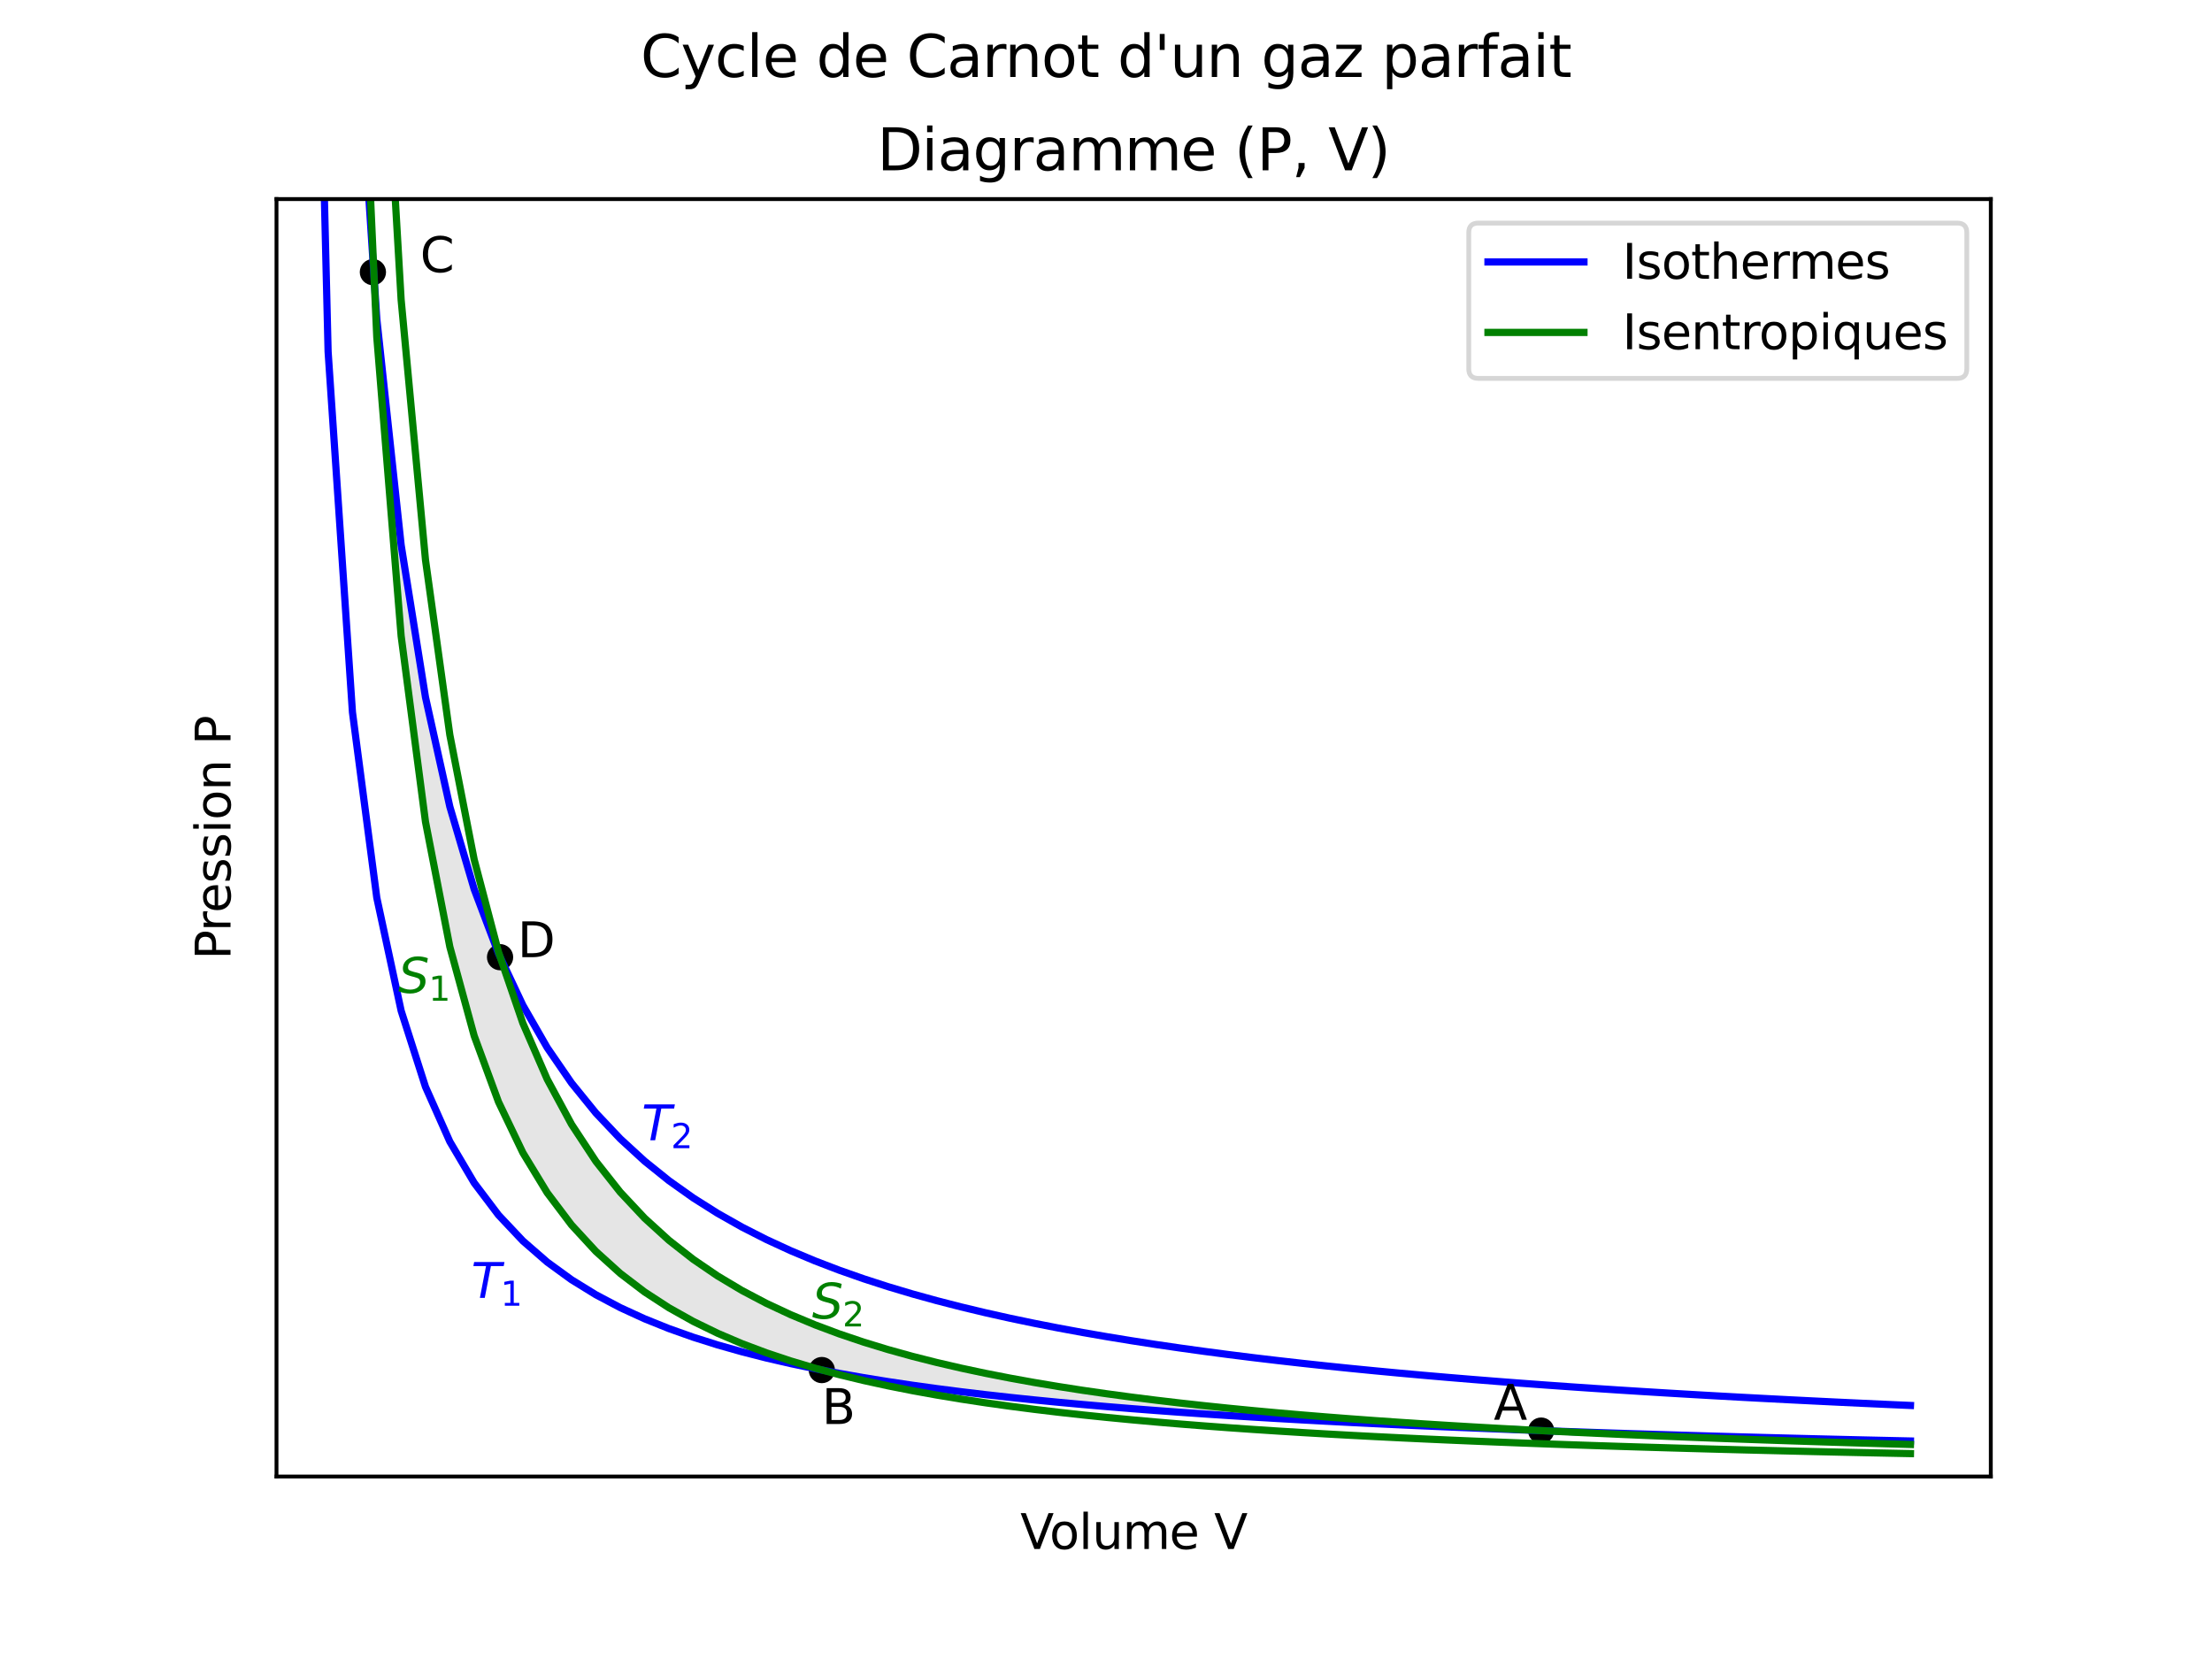 <?xml version="1.0" encoding="utf-8" standalone="no"?>
<!DOCTYPE svg PUBLIC "-//W3C//DTD SVG 1.1//EN"
  "http://www.w3.org/Graphics/SVG/1.1/DTD/svg11.dtd">
<svg xmlns:xlink="http://www.w3.org/1999/xlink" width="460.8pt" height="345.6pt" viewBox="0 0 460.8 345.6" xmlns="http://www.w3.org/2000/svg" version="1.1">
 <defs>
  <style type="text/css">*{stroke-linejoin: round; stroke-linecap: butt}</style>
 </defs>
 <g id="figure_1">
  <g id="patch_1">
   <path d="M 0 345.6 
L 460.8 345.6 
L 460.8 0 
L 0 0 
z
" style="fill: #ffffff"/>
  </g>
  <g id="axes_1">
   <g id="patch_2">
    <path d="M 57.6 307.584 
L 414.72 307.584 
L 414.72 41.472 
L 57.6 41.472 
z
" style="fill: #ffffff"/>
   </g>
   <g id="PolyCollection_1">
    <defs>
     <path id="mb7a8def1e5" d="M 77.682 -288.909 
L 77.682 -288.909 
L 82.753 -238.324 
L 87.824 -204.715 
L 92.895 -180.763 
L 97.967 -162.83 
L 103.038 -148.9 
L 108.109 -134.58 
L 113.181 -122.474 
L 118.252 -112.756 
L 123.323 -104.809 
L 128.394 -98.208 
L 133.466 -92.651 
L 138.537 -87.919 
L 143.608 -83.849 
L 148.68 -80.316 
L 153.751 -77.226 
L 158.822 -74.504 
L 163.893 -72.09 
L 168.965 -69.938 
L 174.036 -68.008 
L 179.107 -66.271 
L 184.179 -64.699 
L 189.25 -63.271 
L 194.321 -61.969 
L 199.392 -60.779 
L 204.464 -59.686 
L 209.535 -58.68 
L 214.606 -57.752 
L 219.678 -56.893 
L 224.749 -56.096 
L 229.82 -55.355 
L 234.891 -54.664 
L 239.963 -54.02 
L 245.034 -53.417 
L 250.105 -52.852 
L 255.177 -52.322 
L 260.248 -51.823 
L 265.319 -51.353 
L 270.39 -50.91 
L 275.462 -50.492 
L 280.533 -50.097 
L 285.604 -49.722 
L 290.676 -49.367 
L 295.747 -49.03 
L 300.818 -48.71 
L 305.889 -48.405 
L 310.961 -48.115 
L 316.032 -47.839 
L 316.032 -47.764 
L 316.032 -47.764 
L 310.961 -47.959 
L 305.889 -48.162 
L 300.818 -48.374 
L 295.747 -48.594 
L 290.676 -48.824 
L 285.604 -49.065 
L 280.533 -49.316 
L 275.462 -49.579 
L 270.39 -49.855 
L 265.319 -50.144 
L 260.248 -50.447 
L 255.177 -50.766 
L 250.105 -51.102 
L 245.034 -51.456 
L 239.963 -51.83 
L 234.891 -52.225 
L 229.82 -52.644 
L 224.749 -53.087 
L 219.678 -53.559 
L 214.606 -54.061 
L 209.535 -54.597 
L 204.464 -55.169 
L 199.392 -55.783 
L 194.321 -56.442 
L 189.25 -57.151 
L 184.179 -57.918 
L 179.107 -58.749 
L 174.036 -59.652 
L 168.965 -60.817 
L 163.893 -62.355 
L 158.822 -64.079 
L 153.751 -66.023 
L 148.68 -68.231 
L 143.608 -70.754 
L 138.537 -73.661 
L 133.466 -77.041 
L 128.394 -81.01 
L 123.323 -85.725 
L 118.252 -91.402 
L 113.181 -98.343 
L 108.109 -106.99 
L 103.038 -118.003 
L 97.967 -132.416 
L 92.895 -151.936 
L 87.824 -179.566 
L 82.753 -221.072 
L 77.682 -288.909 
z
" style="stroke: #808080; stroke-opacity: 0.2"/>
    </defs>
    <g clip-path="url(#pb23bd9d3b6)">
     <use xlink:href="#mb7a8def1e5" x="0" y="345.6" style="fill: #808080; fill-opacity: 0.2; stroke: #808080; stroke-opacity: 0.2"/>
    </g>
   </g>
   <g id="PathCollection_1">
    <defs>
     <path id="m5961fae583" d="M 0 2.236 
C 0.593 2.236 1.162 2 1.581 1.581 
C 2 1.162 2.236 0.593 2.236 0 
C 2.236 -0.593 2 -1.162 1.581 -1.581 
C 1.162 -2 0.593 -2.236 0 -2.236 
C -0.593 -2.236 -1.162 -2 -1.581 -1.581 
C -2 -1.162 -2.236 -0.593 -2.236 0 
C -2.236 0.593 -2 1.162 -1.581 1.581 
C -1.162 2 -0.593 2.236 0 2.236 
z
" style="stroke: #000000"/>
    </defs>
    <g clip-path="url(#pb23bd9d3b6)">
     <use xlink:href="#m5961fae583" x="171.199" y="285.408" style="stroke: #000000"/>
    </g>
   </g>
   <g id="PathCollection_2">
    <g clip-path="url(#pb23bd9d3b6)">
     <use xlink:href="#m5961fae583" x="77.682" y="56.691" style="stroke: #000000"/>
    </g>
   </g>
   <g id="PathCollection_3">
    <g clip-path="url(#pb23bd9d3b6)">
     <use xlink:href="#m5961fae583" x="104.171" y="199.399" style="stroke: #000000"/>
    </g>
   </g>
   <g id="PathCollection_4">
    <g clip-path="url(#pb23bd9d3b6)">
     <use xlink:href="#m5961fae583" x="321.048" y="298.022" style="stroke: #000000"/>
    </g>
   </g>
   <g id="matplotlib.axis_1">
    <g id="text_1">
     <!-- Volume V -->
     <g transform="translate(212.554 322.682) scale(0.1 -0.1)">
      <defs>
       <path id="DejaVuSans-56" d="M 1831 0 
L 50 4666 
L 709 4666 
L 2188 738 
L 3669 4666 
L 4325 4666 
L 2547 0 
L 1831 0 
z
" transform="scale(0.016)"/>
       <path id="DejaVuSans-6f" d="M 1959 3097 
Q 1497 3097 1228 2736 
Q 959 2375 959 1747 
Q 959 1119 1226 758 
Q 1494 397 1959 397 
Q 2419 397 2687 759 
Q 2956 1122 2956 1747 
Q 2956 2369 2687 2733 
Q 2419 3097 1959 3097 
z
M 1959 3584 
Q 2709 3584 3137 3096 
Q 3566 2609 3566 1747 
Q 3566 888 3137 398 
Q 2709 -91 1959 -91 
Q 1206 -91 779 398 
Q 353 888 353 1747 
Q 353 2609 779 3096 
Q 1206 3584 1959 3584 
z
" transform="scale(0.016)"/>
       <path id="DejaVuSans-6c" d="M 603 4863 
L 1178 4863 
L 1178 0 
L 603 0 
L 603 4863 
z
" transform="scale(0.016)"/>
       <path id="DejaVuSans-75" d="M 544 1381 
L 544 3500 
L 1119 3500 
L 1119 1403 
Q 1119 906 1312 657 
Q 1506 409 1894 409 
Q 2359 409 2629 706 
Q 2900 1003 2900 1516 
L 2900 3500 
L 3475 3500 
L 3475 0 
L 2900 0 
L 2900 538 
Q 2691 219 2414 64 
Q 2138 -91 1772 -91 
Q 1169 -91 856 284 
Q 544 659 544 1381 
z
M 1991 3584 
L 1991 3584 
z
" transform="scale(0.016)"/>
       <path id="DejaVuSans-6d" d="M 3328 2828 
Q 3544 3216 3844 3400 
Q 4144 3584 4550 3584 
Q 5097 3584 5394 3201 
Q 5691 2819 5691 2113 
L 5691 0 
L 5113 0 
L 5113 2094 
Q 5113 2597 4934 2840 
Q 4756 3084 4391 3084 
Q 3944 3084 3684 2787 
Q 3425 2491 3425 1978 
L 3425 0 
L 2847 0 
L 2847 2094 
Q 2847 2600 2669 2842 
Q 2491 3084 2119 3084 
Q 1678 3084 1418 2786 
Q 1159 2488 1159 1978 
L 1159 0 
L 581 0 
L 581 3500 
L 1159 3500 
L 1159 2956 
Q 1356 3278 1631 3431 
Q 1906 3584 2284 3584 
Q 2666 3584 2933 3390 
Q 3200 3197 3328 2828 
z
" transform="scale(0.016)"/>
       <path id="DejaVuSans-65" d="M 3597 1894 
L 3597 1613 
L 953 1613 
Q 991 1019 1311 708 
Q 1631 397 2203 397 
Q 2534 397 2845 478 
Q 3156 559 3463 722 
L 3463 178 
Q 3153 47 2828 -22 
Q 2503 -91 2169 -91 
Q 1331 -91 842 396 
Q 353 884 353 1716 
Q 353 2575 817 3079 
Q 1281 3584 2069 3584 
Q 2775 3584 3186 3129 
Q 3597 2675 3597 1894 
z
M 3022 2063 
Q 3016 2534 2758 2815 
Q 2500 3097 2075 3097 
Q 1594 3097 1305 2825 
Q 1016 2553 972 2059 
L 3022 2063 
z
" transform="scale(0.016)"/>
       <path id="DejaVuSans-20" transform="scale(0.016)"/>
      </defs>
      <use xlink:href="#DejaVuSans-56"/>
      <use xlink:href="#DejaVuSans-6f" x="60.658"/>
      <use xlink:href="#DejaVuSans-6c" x="121.84"/>
      <use xlink:href="#DejaVuSans-75" x="149.623"/>
      <use xlink:href="#DejaVuSans-6d" x="213.002"/>
      <use xlink:href="#DejaVuSans-65" x="310.414"/>
      <use xlink:href="#DejaVuSans-20" x="371.938"/>
      <use xlink:href="#DejaVuSans-56" x="403.725"/>
     </g>
    </g>
   </g>
   <g id="matplotlib.axis_2">
    <g id="text_2">
     <!-- Pression P -->
     <g transform="translate(48.02 199.905) rotate(-90) scale(0.1 -0.1)">
      <defs>
       <path id="DejaVuSans-50" d="M 1259 4147 
L 1259 2394 
L 2053 2394 
Q 2494 2394 2734 2622 
Q 2975 2850 2975 3272 
Q 2975 3691 2734 3919 
Q 2494 4147 2053 4147 
L 1259 4147 
z
M 628 4666 
L 2053 4666 
Q 2838 4666 3239 4311 
Q 3641 3956 3641 3272 
Q 3641 2581 3239 2228 
Q 2838 1875 2053 1875 
L 1259 1875 
L 1259 0 
L 628 0 
L 628 4666 
z
" transform="scale(0.016)"/>
       <path id="DejaVuSans-72" d="M 2631 2963 
Q 2534 3019 2420 3045 
Q 2306 3072 2169 3072 
Q 1681 3072 1420 2755 
Q 1159 2438 1159 1844 
L 1159 0 
L 581 0 
L 581 3500 
L 1159 3500 
L 1159 2956 
Q 1341 3275 1631 3429 
Q 1922 3584 2338 3584 
Q 2397 3584 2469 3576 
Q 2541 3569 2628 3553 
L 2631 2963 
z
" transform="scale(0.016)"/>
       <path id="DejaVuSans-73" d="M 2834 3397 
L 2834 2853 
Q 2591 2978 2328 3040 
Q 2066 3103 1784 3103 
Q 1356 3103 1142 2972 
Q 928 2841 928 2578 
Q 928 2378 1081 2264 
Q 1234 2150 1697 2047 
L 1894 2003 
Q 2506 1872 2764 1633 
Q 3022 1394 3022 966 
Q 3022 478 2636 193 
Q 2250 -91 1575 -91 
Q 1294 -91 989 -36 
Q 684 19 347 128 
L 347 722 
Q 666 556 975 473 
Q 1284 391 1588 391 
Q 1994 391 2212 530 
Q 2431 669 2431 922 
Q 2431 1156 2273 1281 
Q 2116 1406 1581 1522 
L 1381 1569 
Q 847 1681 609 1914 
Q 372 2147 372 2553 
Q 372 3047 722 3315 
Q 1072 3584 1716 3584 
Q 2034 3584 2315 3537 
Q 2597 3491 2834 3397 
z
" transform="scale(0.016)"/>
       <path id="DejaVuSans-69" d="M 603 3500 
L 1178 3500 
L 1178 0 
L 603 0 
L 603 3500 
z
M 603 4863 
L 1178 4863 
L 1178 4134 
L 603 4134 
L 603 4863 
z
" transform="scale(0.016)"/>
       <path id="DejaVuSans-6e" d="M 3513 2113 
L 3513 0 
L 2938 0 
L 2938 2094 
Q 2938 2591 2744 2837 
Q 2550 3084 2163 3084 
Q 1697 3084 1428 2787 
Q 1159 2491 1159 1978 
L 1159 0 
L 581 0 
L 581 3500 
L 1159 3500 
L 1159 2956 
Q 1366 3272 1645 3428 
Q 1925 3584 2291 3584 
Q 2894 3584 3203 3211 
Q 3513 2838 3513 2113 
z
" transform="scale(0.016)"/>
      </defs>
      <use xlink:href="#DejaVuSans-50"/>
      <use xlink:href="#DejaVuSans-72" x="58.553"/>
      <use xlink:href="#DejaVuSans-65" x="97.416"/>
      <use xlink:href="#DejaVuSans-73" x="158.939"/>
      <use xlink:href="#DejaVuSans-73" x="211.039"/>
      <use xlink:href="#DejaVuSans-69" x="263.139"/>
      <use xlink:href="#DejaVuSans-6f" x="290.922"/>
      <use xlink:href="#DejaVuSans-6e" x="352.104"/>
      <use xlink:href="#DejaVuSans-20" x="415.482"/>
      <use xlink:href="#DejaVuSans-50" x="447.27"/>
     </g>
    </g>
   </g>
   <g id="line2d_1">
    <path d="M 66.551 -1 
L 68.351 73.27 
L 73.423 148.37 
L 78.494 187.014 
L 83.565 210.563 
L 88.636 226.416 
L 93.708 237.816 
L 98.779 246.408 
L 103.85 253.116 
L 108.922 258.498 
L 113.993 262.912 
L 119.064 266.598 
L 124.135 269.722 
L 129.207 272.403 
L 134.278 274.73 
L 139.349 276.768 
L 144.421 278.568 
L 149.492 280.169 
L 154.563 281.603 
L 159.634 282.895 
L 164.706 284.064 
L 169.777 285.127 
L 174.848 286.098 
L 179.92 286.989 
L 184.991 287.809 
L 190.062 288.566 
L 195.133 289.267 
L 200.205 289.919 
L 205.276 290.525 
L 210.347 291.092 
L 215.418 291.622 
L 220.49 292.119 
L 225.561 292.585 
L 230.632 293.025 
L 235.704 293.44 
L 240.775 293.831 
L 245.846 294.202 
L 250.917 294.553 
L 255.989 294.886 
L 261.06 295.202 
L 266.131 295.503 
L 271.203 295.79 
L 276.274 296.064 
L 281.345 296.325 
L 286.416 296.574 
L 291.488 296.813 
L 296.559 297.042 
L 301.63 297.261 
L 306.702 297.471 
L 311.773 297.673 
L 316.844 297.867 
L 321.915 298.053 
L 326.987 298.233 
L 332.058 298.405 
L 337.129 298.572 
L 342.201 298.732 
L 347.272 298.887 
L 352.343 299.037 
L 357.414 299.182 
L 362.486 299.321 
L 367.557 299.457 
L 372.628 299.587 
L 377.7 299.714 
L 382.771 299.837 
L 387.842 299.956 
L 392.913 300.071 
L 397.985 300.183 
" clip-path="url(#pb23bd9d3b6)" style="fill: none; stroke: #0000ff; stroke-width: 1.5; stroke-linecap: square"/>
   </g>
   <g id="line2d_2">
    <path d="M 74.068 -1 
L 78.494 66.444 
L 83.565 113.541 
L 88.636 145.247 
L 93.708 168.047 
L 98.779 185.232 
L 103.85 198.647 
L 108.922 209.412 
L 113.993 218.24 
L 119.064 225.612 
L 124.135 231.86 
L 129.207 237.223 
L 134.278 241.876 
L 139.349 245.952 
L 144.421 249.552 
L 149.492 252.755 
L 154.563 255.623 
L 159.634 258.205 
L 164.706 260.543 
L 169.777 262.67 
L 174.848 264.612 
L 179.92 266.394 
L 184.991 268.034 
L 190.062 269.548 
L 195.133 270.95 
L 200.205 272.253 
L 205.276 273.466 
L 210.347 274.599 
L 215.418 275.659 
L 220.49 276.653 
L 225.561 277.587 
L 230.632 278.466 
L 235.704 279.295 
L 240.775 280.078 
L 245.846 280.819 
L 250.917 281.521 
L 255.989 282.188 
L 261.06 282.821 
L 266.131 283.423 
L 271.203 283.997 
L 276.274 284.544 
L 281.345 285.066 
L 286.416 285.565 
L 291.488 286.042 
L 296.559 286.499 
L 301.63 286.938 
L 306.702 287.358 
L 311.773 287.762 
L 316.844 288.149 
L 321.915 288.522 
L 326.987 288.881 
L 332.058 289.227 
L 337.129 289.56 
L 342.201 289.881 
L 347.272 290.191 
L 352.343 290.49 
L 357.414 290.779 
L 362.486 291.059 
L 367.557 291.329 
L 372.628 291.591 
L 377.7 291.844 
L 382.771 292.09 
L 387.842 292.328 
L 392.913 292.558 
L 397.985 292.782 
" clip-path="url(#pb23bd9d3b6)" style="fill: none; stroke: #0000ff; stroke-width: 1.5; stroke-linecap: square"/>
   </g>
   <g id="line2d_3">
    <path d="M 75.295 -1 
L 78.494 70.238 
L 83.565 132.494 
L 88.636 171.192 
L 93.708 197.235 
L 98.779 215.78 
L 103.85 229.557 
L 108.922 240.133 
L 113.993 248.47 
L 119.064 255.183 
L 124.135 260.688 
L 129.207 265.271 
L 134.278 269.136 
L 139.349 272.434 
L 144.421 275.274 
L 149.492 277.743 
L 154.563 279.905 
L 159.634 281.811 
L 164.706 283.503 
L 169.777 285.013 
L 174.848 286.368 
L 179.92 287.589 
L 184.991 288.695 
L 190.062 289.699 
L 195.133 290.616 
L 200.205 291.455 
L 205.276 292.225 
L 210.347 292.934 
L 215.418 293.589 
L 220.49 294.195 
L 225.561 294.757 
L 230.632 295.281 
L 235.704 295.768 
L 240.775 296.224 
L 245.846 296.65 
L 250.917 297.049 
L 255.989 297.424 
L 261.06 297.777 
L 266.131 298.109 
L 271.203 298.423 
L 276.274 298.719 
L 281.345 298.999 
L 286.416 299.264 
L 291.488 299.515 
L 296.559 299.754 
L 301.63 299.981 
L 306.702 300.197 
L 311.773 300.402 
L 316.844 300.598 
L 321.915 300.785 
L 326.987 300.964 
L 332.058 301.134 
L 337.129 301.298 
L 342.201 301.454 
L 347.272 301.603 
L 352.343 301.747 
L 357.414 301.885 
L 362.486 302.017 
L 367.557 302.144 
L 372.628 302.266 
L 377.7 302.384 
L 382.771 302.497 
L 387.842 302.606 
L 392.913 302.711 
L 397.985 302.813 
" clip-path="url(#pb23bd9d3b6)" style="fill: none; stroke: #008000; stroke-width: 1.5; stroke-linecap: square"/>
   </g>
   <g id="line2d_4">
    <path d="M 79.873 -1 
L 83.565 62.458 
L 88.636 116.636 
L 93.708 153.096 
L 98.779 179.058 
L 103.85 198.346 
L 108.922 213.153 
L 113.993 224.824 
L 119.064 234.223 
L 124.135 241.93 
L 129.207 248.346 
L 134.278 253.757 
L 139.349 258.373 
L 144.421 262.35 
L 149.492 265.806 
L 154.563 268.833 
L 159.634 271.502 
L 164.706 273.871 
L 169.777 275.985 
L 174.848 277.882 
L 179.92 279.592 
L 184.991 281.139 
L 190.062 282.546 
L 195.133 283.829 
L 200.205 285.003 
L 205.276 286.081 
L 210.347 287.074 
L 215.418 287.99 
L 220.49 288.839 
L 225.561 289.627 
L 230.632 290.359 
L 235.704 291.042 
L 240.775 291.679 
L 245.846 292.276 
L 250.917 292.835 
L 255.989 293.36 
L 261.06 293.854 
L 266.131 294.319 
L 271.203 294.758 
L 276.274 295.173 
L 281.345 295.565 
L 286.416 295.936 
L 291.488 296.288 
L 296.559 296.622 
L 301.63 296.94 
L 306.702 297.242 
L 311.773 297.53 
L 316.844 297.804 
L 321.915 298.066 
L 326.987 298.316 
L 332.058 298.554 
L 337.129 298.783 
L 342.201 299.002 
L 347.272 299.211 
L 352.343 299.412 
L 357.414 299.605 
L 362.486 299.79 
L 367.557 299.968 
L 372.628 300.139 
L 377.7 300.304 
L 382.771 300.462 
L 387.842 300.615 
L 392.913 300.762 
L 397.985 300.904 
" clip-path="url(#pb23bd9d3b6)" style="fill: none; stroke: #008000; stroke-width: 1.5; stroke-linecap: square"/>
   </g>
   <g id="patch_3">
    <path d="M 57.6 307.584 
L 57.6 41.472 
" style="fill: none; stroke: #000000; stroke-width: 0.8; stroke-linejoin: miter; stroke-linecap: square"/>
   </g>
   <g id="patch_4">
    <path d="M 414.72 307.584 
L 414.72 41.472 
" style="fill: none; stroke: #000000; stroke-width: 0.8; stroke-linejoin: miter; stroke-linecap: square"/>
   </g>
   <g id="patch_5">
    <path d="M 57.6 307.584 
L 414.72 307.584 
" style="fill: none; stroke: #000000; stroke-width: 0.8; stroke-linejoin: miter; stroke-linecap: square"/>
   </g>
   <g id="patch_6">
    <path d="M 57.6 41.472 
L 414.72 41.472 
" style="fill: none; stroke: #000000; stroke-width: 0.8; stroke-linejoin: miter; stroke-linecap: square"/>
   </g>
   <g id="text_3">
    <!-- A -->
    <g transform="translate(311.164 295.766) scale(0.1 -0.1)">
     <defs>
      <path id="DejaVuSans-41" d="M 2188 4044 
L 1331 1722 
L 3047 1722 
L 2188 4044 
z
M 1831 4666 
L 2547 4666 
L 4325 0 
L 3669 0 
L 3244 1197 
L 1141 1197 
L 716 0 
L 50 0 
L 1831 4666 
z
" transform="scale(0.016)"/>
     </defs>
     <use xlink:href="#DejaVuSans-41"/>
    </g>
   </g>
   <g id="text_4">
    <!-- B -->
    <g transform="translate(171.199 296.641) scale(0.1 -0.1)">
     <defs>
      <path id="DejaVuSans-42" d="M 1259 2228 
L 1259 519 
L 2272 519 
Q 2781 519 3026 730 
Q 3272 941 3272 1375 
Q 3272 1813 3026 2020 
Q 2781 2228 2272 2228 
L 1259 2228 
z
M 1259 4147 
L 1259 2741 
L 2194 2741 
Q 2656 2741 2882 2914 
Q 3109 3088 3109 3444 
Q 3109 3797 2882 3972 
Q 2656 4147 2194 4147 
L 1259 4147 
z
M 628 4666 
L 2241 4666 
Q 2963 4666 3353 4366 
Q 3744 4066 3744 3513 
Q 3744 3084 3544 2831 
Q 3344 2578 2956 2516 
Q 3422 2416 3680 2098 
Q 3938 1781 3938 1306 
Q 3938 681 3513 340 
Q 3088 0 2303 0 
L 628 0 
L 628 4666 
z
" transform="scale(0.016)"/>
     </defs>
     <use xlink:href="#DejaVuSans-42"/>
    </g>
   </g>
   <g id="text_5">
    <!-- C -->
    <g transform="translate(87.521 56.691) scale(0.1 -0.1)">
     <defs>
      <path id="DejaVuSans-43" d="M 4122 4306 
L 4122 3641 
Q 3803 3938 3442 4084 
Q 3081 4231 2675 4231 
Q 1875 4231 1450 3742 
Q 1025 3253 1025 2328 
Q 1025 1406 1450 917 
Q 1875 428 2675 428 
Q 3081 428 3442 575 
Q 3803 722 4122 1019 
L 4122 359 
Q 3791 134 3420 21 
Q 3050 -91 2638 -91 
Q 1578 -91 968 557 
Q 359 1206 359 2328 
Q 359 3453 968 4101 
Q 1578 4750 2638 4750 
Q 3056 4750 3426 4639 
Q 3797 4528 4122 4306 
z
" transform="scale(0.016)"/>
     </defs>
     <use xlink:href="#DejaVuSans-43"/>
    </g>
   </g>
   <g id="text_6">
    <!-- D -->
    <g transform="translate(107.806 199.399) scale(0.1 -0.1)">
     <defs>
      <path id="DejaVuSans-44" d="M 1259 4147 
L 1259 519 
L 2022 519 
Q 2988 519 3436 956 
Q 3884 1394 3884 2338 
Q 3884 3275 3436 3711 
Q 2988 4147 2022 4147 
L 1259 4147 
z
M 628 4666 
L 1925 4666 
Q 3281 4666 3915 4102 
Q 4550 3538 4550 2338 
Q 4550 1131 3912 565 
Q 3275 0 1925 0 
L 628 0 
L 628 4666 
z
" transform="scale(0.016)"/>
     </defs>
     <use xlink:href="#DejaVuSans-44"/>
    </g>
   </g>
   <g id="text_7">
    <!-- $T_1$ -->
    <g style="fill: #0000ff" transform="translate(98.17 270.378) scale(0.1 -0.1)">
     <defs>
      <path id="DejaVuSans-Oblique-54" d="M 378 4666 
L 4325 4666 
L 4225 4134 
L 2559 4134 
L 1759 0 
L 1125 0 
L 1925 4134 
L 275 4134 
L 378 4666 
z
" transform="scale(0.016)"/>
      <path id="DejaVuSans-31" d="M 794 531 
L 1825 531 
L 1825 4091 
L 703 3866 
L 703 4441 
L 1819 4666 
L 2450 4666 
L 2450 531 
L 3481 531 
L 3481 0 
L 794 0 
L 794 531 
z
" transform="scale(0.016)"/>
     </defs>
     <use xlink:href="#DejaVuSans-Oblique-54" transform="translate(0 0.094)"/>
     <use xlink:href="#DejaVuSans-31" transform="translate(61.084 -16.312) scale(0.7)"/>
    </g>
   </g>
   <g id="text_8">
    <!-- $T_2$ -->
    <g style="fill: #0000ff" transform="translate(133.669 237.549) scale(0.1 -0.1)">
     <defs>
      <path id="DejaVuSans-32" d="M 1228 531 
L 3431 531 
L 3431 0 
L 469 0 
L 469 531 
Q 828 903 1448 1529 
Q 2069 2156 2228 2338 
Q 2531 2678 2651 2914 
Q 2772 3150 2772 3378 
Q 2772 3750 2511 3984 
Q 2250 4219 1831 4219 
Q 1534 4219 1204 4116 
Q 875 4013 500 3803 
L 500 4441 
Q 881 4594 1212 4672 
Q 1544 4750 1819 4750 
Q 2544 4750 2975 4387 
Q 3406 4025 3406 3419 
Q 3406 3131 3298 2873 
Q 3191 2616 2906 2266 
Q 2828 2175 2409 1742 
Q 1991 1309 1228 531 
z
" transform="scale(0.016)"/>
     </defs>
     <use xlink:href="#DejaVuSans-Oblique-54" transform="translate(0 0.094)"/>
     <use xlink:href="#DejaVuSans-32" transform="translate(61.084 -16.312) scale(0.7)"/>
    </g>
   </g>
   <g id="text_9">
    <!-- $S_1$ -->
    <g style="fill: #008000" transform="translate(82.956 206.908) scale(0.1 -0.1)">
     <defs>
      <path id="DejaVuSans-Oblique-53" d="M 3859 4513 
L 3738 3897 
Q 3422 4066 3111 4152 
Q 2800 4238 2509 4238 
Q 1944 4238 1609 3991 
Q 1275 3744 1275 3334 
Q 1275 3109 1398 2989 
Q 1522 2869 2034 2731 
L 2413 2638 
Q 3053 2472 3303 2217 
Q 3553 1963 3553 1503 
Q 3553 797 2998 353 
Q 2444 -91 1538 -91 
Q 1166 -91 791 -17 
Q 416 56 38 206 
L 166 856 
Q 513 641 861 531 
Q 1209 422 1556 422 
Q 2147 422 2503 684 
Q 2859 947 2859 1369 
Q 2859 1650 2717 1795 
Q 2575 1941 2106 2059 
L 1728 2156 
Q 1081 2325 845 2545 
Q 609 2766 609 3163 
Q 609 3859 1145 4304 
Q 1681 4750 2541 4750 
Q 2875 4750 3203 4690 
Q 3531 4631 3859 4513 
z
" transform="scale(0.016)"/>
     </defs>
     <use xlink:href="#DejaVuSans-Oblique-53" transform="translate(0 0.781)"/>
     <use xlink:href="#DejaVuSans-31" transform="translate(63.477 -15.625) scale(0.7)"/>
    </g>
   </g>
   <g id="text_10">
    <!-- $S_2$ -->
    <g style="fill: #008000" transform="translate(169.168 274.755) scale(0.1 -0.1)">
     <use xlink:href="#DejaVuSans-Oblique-53" transform="translate(0 0.781)"/>
     <use xlink:href="#DejaVuSans-32" transform="translate(63.477 -15.625) scale(0.7)"/>
    </g>
   </g>
   <g id="text_11">
    <!-- Diagramme (P, V) -->
    <g transform="translate(182.738 35.472) scale(0.12 -0.12)">
     <defs>
      <path id="DejaVuSans-61" d="M 2194 1759 
Q 1497 1759 1228 1600 
Q 959 1441 959 1056 
Q 959 750 1161 570 
Q 1363 391 1709 391 
Q 2188 391 2477 730 
Q 2766 1069 2766 1631 
L 2766 1759 
L 2194 1759 
z
M 3341 1997 
L 3341 0 
L 2766 0 
L 2766 531 
Q 2569 213 2275 61 
Q 1981 -91 1556 -91 
Q 1019 -91 701 211 
Q 384 513 384 1019 
Q 384 1609 779 1909 
Q 1175 2209 1959 2209 
L 2766 2209 
L 2766 2266 
Q 2766 2663 2505 2880 
Q 2244 3097 1772 3097 
Q 1472 3097 1187 3025 
Q 903 2953 641 2809 
L 641 3341 
Q 956 3463 1253 3523 
Q 1550 3584 1831 3584 
Q 2591 3584 2966 3190 
Q 3341 2797 3341 1997 
z
" transform="scale(0.016)"/>
      <path id="DejaVuSans-67" d="M 2906 1791 
Q 2906 2416 2648 2759 
Q 2391 3103 1925 3103 
Q 1463 3103 1205 2759 
Q 947 2416 947 1791 
Q 947 1169 1205 825 
Q 1463 481 1925 481 
Q 2391 481 2648 825 
Q 2906 1169 2906 1791 
z
M 3481 434 
Q 3481 -459 3084 -895 
Q 2688 -1331 1869 -1331 
Q 1566 -1331 1297 -1286 
Q 1028 -1241 775 -1147 
L 775 -588 
Q 1028 -725 1275 -790 
Q 1522 -856 1778 -856 
Q 2344 -856 2625 -561 
Q 2906 -266 2906 331 
L 2906 616 
Q 2728 306 2450 153 
Q 2172 0 1784 0 
Q 1141 0 747 490 
Q 353 981 353 1791 
Q 353 2603 747 3093 
Q 1141 3584 1784 3584 
Q 2172 3584 2450 3431 
Q 2728 3278 2906 2969 
L 2906 3500 
L 3481 3500 
L 3481 434 
z
" transform="scale(0.016)"/>
      <path id="DejaVuSans-28" d="M 1984 4856 
Q 1566 4138 1362 3434 
Q 1159 2731 1159 2009 
Q 1159 1288 1364 580 
Q 1569 -128 1984 -844 
L 1484 -844 
Q 1016 -109 783 600 
Q 550 1309 550 2009 
Q 550 2706 781 3412 
Q 1013 4119 1484 4856 
L 1984 4856 
z
" transform="scale(0.016)"/>
      <path id="DejaVuSans-2c" d="M 750 794 
L 1409 794 
L 1409 256 
L 897 -744 
L 494 -744 
L 750 256 
L 750 794 
z
" transform="scale(0.016)"/>
      <path id="DejaVuSans-29" d="M 513 4856 
L 1013 4856 
Q 1481 4119 1714 3412 
Q 1947 2706 1947 2009 
Q 1947 1309 1714 600 
Q 1481 -109 1013 -844 
L 513 -844 
Q 928 -128 1133 580 
Q 1338 1288 1338 2009 
Q 1338 2731 1133 3434 
Q 928 4138 513 4856 
z
" transform="scale(0.016)"/>
     </defs>
     <use xlink:href="#DejaVuSans-44"/>
     <use xlink:href="#DejaVuSans-69" x="77.002"/>
     <use xlink:href="#DejaVuSans-61" x="104.785"/>
     <use xlink:href="#DejaVuSans-67" x="166.064"/>
     <use xlink:href="#DejaVuSans-72" x="229.541"/>
     <use xlink:href="#DejaVuSans-61" x="270.654"/>
     <use xlink:href="#DejaVuSans-6d" x="331.934"/>
     <use xlink:href="#DejaVuSans-6d" x="429.346"/>
     <use xlink:href="#DejaVuSans-65" x="526.758"/>
     <use xlink:href="#DejaVuSans-20" x="588.281"/>
     <use xlink:href="#DejaVuSans-28" x="620.068"/>
     <use xlink:href="#DejaVuSans-50" x="659.082"/>
     <use xlink:href="#DejaVuSans-2c" x="719.385"/>
     <use xlink:href="#DejaVuSans-20" x="751.172"/>
     <use xlink:href="#DejaVuSans-56" x="782.959"/>
     <use xlink:href="#DejaVuSans-29" x="851.367"/>
    </g>
   </g>
   <g id="legend_1">
    <g id="patch_7">
     <path d="M 307.97 78.828 
L 407.72 78.828 
Q 409.72 78.828 409.72 76.828 
L 409.72 48.472 
Q 409.72 46.472 407.72 46.472 
L 307.97 46.472 
Q 305.97 46.472 305.97 48.472 
L 305.97 76.828 
Q 305.97 78.828 307.97 78.828 
z
" style="fill: #ffffff; opacity: 0.8; stroke: #cccccc; stroke-linejoin: miter"/>
    </g>
    <g id="line2d_5">
     <path d="M 309.97 54.57 
L 319.97 54.57 
L 329.97 54.57 
" style="fill: none; stroke: #0000ff; stroke-width: 1.5; stroke-linecap: square"/>
    </g>
    <g id="text_12">
     <!-- Isothermes -->
     <g transform="translate(337.97 58.07) scale(0.1 -0.1)">
      <defs>
       <path id="DejaVuSans-49" d="M 628 4666 
L 1259 4666 
L 1259 0 
L 628 0 
L 628 4666 
z
" transform="scale(0.016)"/>
       <path id="DejaVuSans-74" d="M 1172 4494 
L 1172 3500 
L 2356 3500 
L 2356 3053 
L 1172 3053 
L 1172 1153 
Q 1172 725 1289 603 
Q 1406 481 1766 481 
L 2356 481 
L 2356 0 
L 1766 0 
Q 1100 0 847 248 
Q 594 497 594 1153 
L 594 3053 
L 172 3053 
L 172 3500 
L 594 3500 
L 594 4494 
L 1172 4494 
z
" transform="scale(0.016)"/>
       <path id="DejaVuSans-68" d="M 3513 2113 
L 3513 0 
L 2938 0 
L 2938 2094 
Q 2938 2591 2744 2837 
Q 2550 3084 2163 3084 
Q 1697 3084 1428 2787 
Q 1159 2491 1159 1978 
L 1159 0 
L 581 0 
L 581 4863 
L 1159 4863 
L 1159 2956 
Q 1366 3272 1645 3428 
Q 1925 3584 2291 3584 
Q 2894 3584 3203 3211 
Q 3513 2838 3513 2113 
z
" transform="scale(0.016)"/>
      </defs>
      <use xlink:href="#DejaVuSans-49"/>
      <use xlink:href="#DejaVuSans-73" x="29.492"/>
      <use xlink:href="#DejaVuSans-6f" x="81.592"/>
      <use xlink:href="#DejaVuSans-74" x="142.773"/>
      <use xlink:href="#DejaVuSans-68" x="181.982"/>
      <use xlink:href="#DejaVuSans-65" x="245.361"/>
      <use xlink:href="#DejaVuSans-72" x="306.885"/>
      <use xlink:href="#DejaVuSans-6d" x="346.248"/>
      <use xlink:href="#DejaVuSans-65" x="443.66"/>
      <use xlink:href="#DejaVuSans-73" x="505.184"/>
     </g>
    </g>
    <g id="line2d_6">
     <path d="M 309.97 69.249 
L 319.97 69.249 
L 329.97 69.249 
" style="fill: none; stroke: #008000; stroke-width: 1.5; stroke-linecap: square"/>
    </g>
    <g id="text_13">
     <!-- Isentropiques -->
     <g transform="translate(337.97 72.749) scale(0.1 -0.1)">
      <defs>
       <path id="DejaVuSans-70" d="M 1159 525 
L 1159 -1331 
L 581 -1331 
L 581 3500 
L 1159 3500 
L 1159 2969 
Q 1341 3281 1617 3432 
Q 1894 3584 2278 3584 
Q 2916 3584 3314 3078 
Q 3713 2572 3713 1747 
Q 3713 922 3314 415 
Q 2916 -91 2278 -91 
Q 1894 -91 1617 61 
Q 1341 213 1159 525 
z
M 3116 1747 
Q 3116 2381 2855 2742 
Q 2594 3103 2138 3103 
Q 1681 3103 1420 2742 
Q 1159 2381 1159 1747 
Q 1159 1113 1420 752 
Q 1681 391 2138 391 
Q 2594 391 2855 752 
Q 3116 1113 3116 1747 
z
" transform="scale(0.016)"/>
       <path id="DejaVuSans-71" d="M 947 1747 
Q 947 1113 1208 752 
Q 1469 391 1925 391 
Q 2381 391 2643 752 
Q 2906 1113 2906 1747 
Q 2906 2381 2643 2742 
Q 2381 3103 1925 3103 
Q 1469 3103 1208 2742 
Q 947 2381 947 1747 
z
M 2906 525 
Q 2725 213 2448 61 
Q 2172 -91 1784 -91 
Q 1150 -91 751 415 
Q 353 922 353 1747 
Q 353 2572 751 3078 
Q 1150 3584 1784 3584 
Q 2172 3584 2448 3432 
Q 2725 3281 2906 2969 
L 2906 3500 
L 3481 3500 
L 3481 -1331 
L 2906 -1331 
L 2906 525 
z
" transform="scale(0.016)"/>
      </defs>
      <use xlink:href="#DejaVuSans-49"/>
      <use xlink:href="#DejaVuSans-73" x="29.492"/>
      <use xlink:href="#DejaVuSans-65" x="81.592"/>
      <use xlink:href="#DejaVuSans-6e" x="143.115"/>
      <use xlink:href="#DejaVuSans-74" x="206.494"/>
      <use xlink:href="#DejaVuSans-72" x="245.703"/>
      <use xlink:href="#DejaVuSans-6f" x="284.566"/>
      <use xlink:href="#DejaVuSans-70" x="345.748"/>
      <use xlink:href="#DejaVuSans-69" x="409.225"/>
      <use xlink:href="#DejaVuSans-71" x="437.008"/>
      <use xlink:href="#DejaVuSans-75" x="500.484"/>
      <use xlink:href="#DejaVuSans-65" x="563.863"/>
      <use xlink:href="#DejaVuSans-73" x="625.387"/>
     </g>
    </g>
   </g>
  </g>
  <g id="text_14">
   <!-- Cycle de Carnot d'un gaz parfait -->
   <g transform="translate(133.453 16.03) scale(0.12 -0.12)">
    <defs>
     <path id="DejaVuSans-79" d="M 2059 -325 
Q 1816 -950 1584 -1140 
Q 1353 -1331 966 -1331 
L 506 -1331 
L 506 -850 
L 844 -850 
Q 1081 -850 1212 -737 
Q 1344 -625 1503 -206 
L 1606 56 
L 191 3500 
L 800 3500 
L 1894 763 
L 2988 3500 
L 3597 3500 
L 2059 -325 
z
" transform="scale(0.016)"/>
     <path id="DejaVuSans-63" d="M 3122 3366 
L 3122 2828 
Q 2878 2963 2633 3030 
Q 2388 3097 2138 3097 
Q 1578 3097 1268 2742 
Q 959 2388 959 1747 
Q 959 1106 1268 751 
Q 1578 397 2138 397 
Q 2388 397 2633 464 
Q 2878 531 3122 666 
L 3122 134 
Q 2881 22 2623 -34 
Q 2366 -91 2075 -91 
Q 1284 -91 818 406 
Q 353 903 353 1747 
Q 353 2603 823 3093 
Q 1294 3584 2113 3584 
Q 2378 3584 2631 3529 
Q 2884 3475 3122 3366 
z
" transform="scale(0.016)"/>
     <path id="DejaVuSans-64" d="M 2906 2969 
L 2906 4863 
L 3481 4863 
L 3481 0 
L 2906 0 
L 2906 525 
Q 2725 213 2448 61 
Q 2172 -91 1784 -91 
Q 1150 -91 751 415 
Q 353 922 353 1747 
Q 353 2572 751 3078 
Q 1150 3584 1784 3584 
Q 2172 3584 2448 3432 
Q 2725 3281 2906 2969 
z
M 947 1747 
Q 947 1113 1208 752 
Q 1469 391 1925 391 
Q 2381 391 2643 752 
Q 2906 1113 2906 1747 
Q 2906 2381 2643 2742 
Q 2381 3103 1925 3103 
Q 1469 3103 1208 2742 
Q 947 2381 947 1747 
z
" transform="scale(0.016)"/>
     <path id="DejaVuSans-27" d="M 1147 4666 
L 1147 2931 
L 616 2931 
L 616 4666 
L 1147 4666 
z
" transform="scale(0.016)"/>
     <path id="DejaVuSans-7a" d="M 353 3500 
L 3084 3500 
L 3084 2975 
L 922 459 
L 3084 459 
L 3084 0 
L 275 0 
L 275 525 
L 2438 3041 
L 353 3041 
L 353 3500 
z
" transform="scale(0.016)"/>
     <path id="DejaVuSans-66" d="M 2375 4863 
L 2375 4384 
L 1825 4384 
Q 1516 4384 1395 4259 
Q 1275 4134 1275 3809 
L 1275 3500 
L 2222 3500 
L 2222 3053 
L 1275 3053 
L 1275 0 
L 697 0 
L 697 3053 
L 147 3053 
L 147 3500 
L 697 3500 
L 697 3744 
Q 697 4328 969 4595 
Q 1241 4863 1831 4863 
L 2375 4863 
z
" transform="scale(0.016)"/>
    </defs>
    <use xlink:href="#DejaVuSans-43"/>
    <use xlink:href="#DejaVuSans-79" x="69.824"/>
    <use xlink:href="#DejaVuSans-63" x="129.004"/>
    <use xlink:href="#DejaVuSans-6c" x="183.984"/>
    <use xlink:href="#DejaVuSans-65" x="211.768"/>
    <use xlink:href="#DejaVuSans-20" x="273.291"/>
    <use xlink:href="#DejaVuSans-64" x="305.078"/>
    <use xlink:href="#DejaVuSans-65" x="368.555"/>
    <use xlink:href="#DejaVuSans-20" x="430.078"/>
    <use xlink:href="#DejaVuSans-43" x="461.865"/>
    <use xlink:href="#DejaVuSans-61" x="531.689"/>
    <use xlink:href="#DejaVuSans-72" x="592.969"/>
    <use xlink:href="#DejaVuSans-6e" x="632.332"/>
    <use xlink:href="#DejaVuSans-6f" x="695.711"/>
    <use xlink:href="#DejaVuSans-74" x="756.893"/>
    <use xlink:href="#DejaVuSans-20" x="796.102"/>
    <use xlink:href="#DejaVuSans-64" x="827.889"/>
    <use xlink:href="#DejaVuSans-27" x="891.365"/>
    <use xlink:href="#DejaVuSans-75" x="918.855"/>
    <use xlink:href="#DejaVuSans-6e" x="982.234"/>
    <use xlink:href="#DejaVuSans-20" x="1045.613"/>
    <use xlink:href="#DejaVuSans-67" x="1077.4"/>
    <use xlink:href="#DejaVuSans-61" x="1140.877"/>
    <use xlink:href="#DejaVuSans-7a" x="1202.156"/>
    <use xlink:href="#DejaVuSans-20" x="1254.646"/>
    <use xlink:href="#DejaVuSans-70" x="1286.434"/>
    <use xlink:href="#DejaVuSans-61" x="1349.91"/>
    <use xlink:href="#DejaVuSans-72" x="1411.189"/>
    <use xlink:href="#DejaVuSans-66" x="1452.303"/>
    <use xlink:href="#DejaVuSans-61" x="1487.508"/>
    <use xlink:href="#DejaVuSans-69" x="1548.787"/>
    <use xlink:href="#DejaVuSans-74" x="1576.57"/>
   </g>
  </g>
 </g>
 <defs>
  <clipPath id="pb23bd9d3b6">
   <rect x="57.6" y="41.472" width="357.12" height="266.112"/>
  </clipPath>
 </defs>
</svg>
